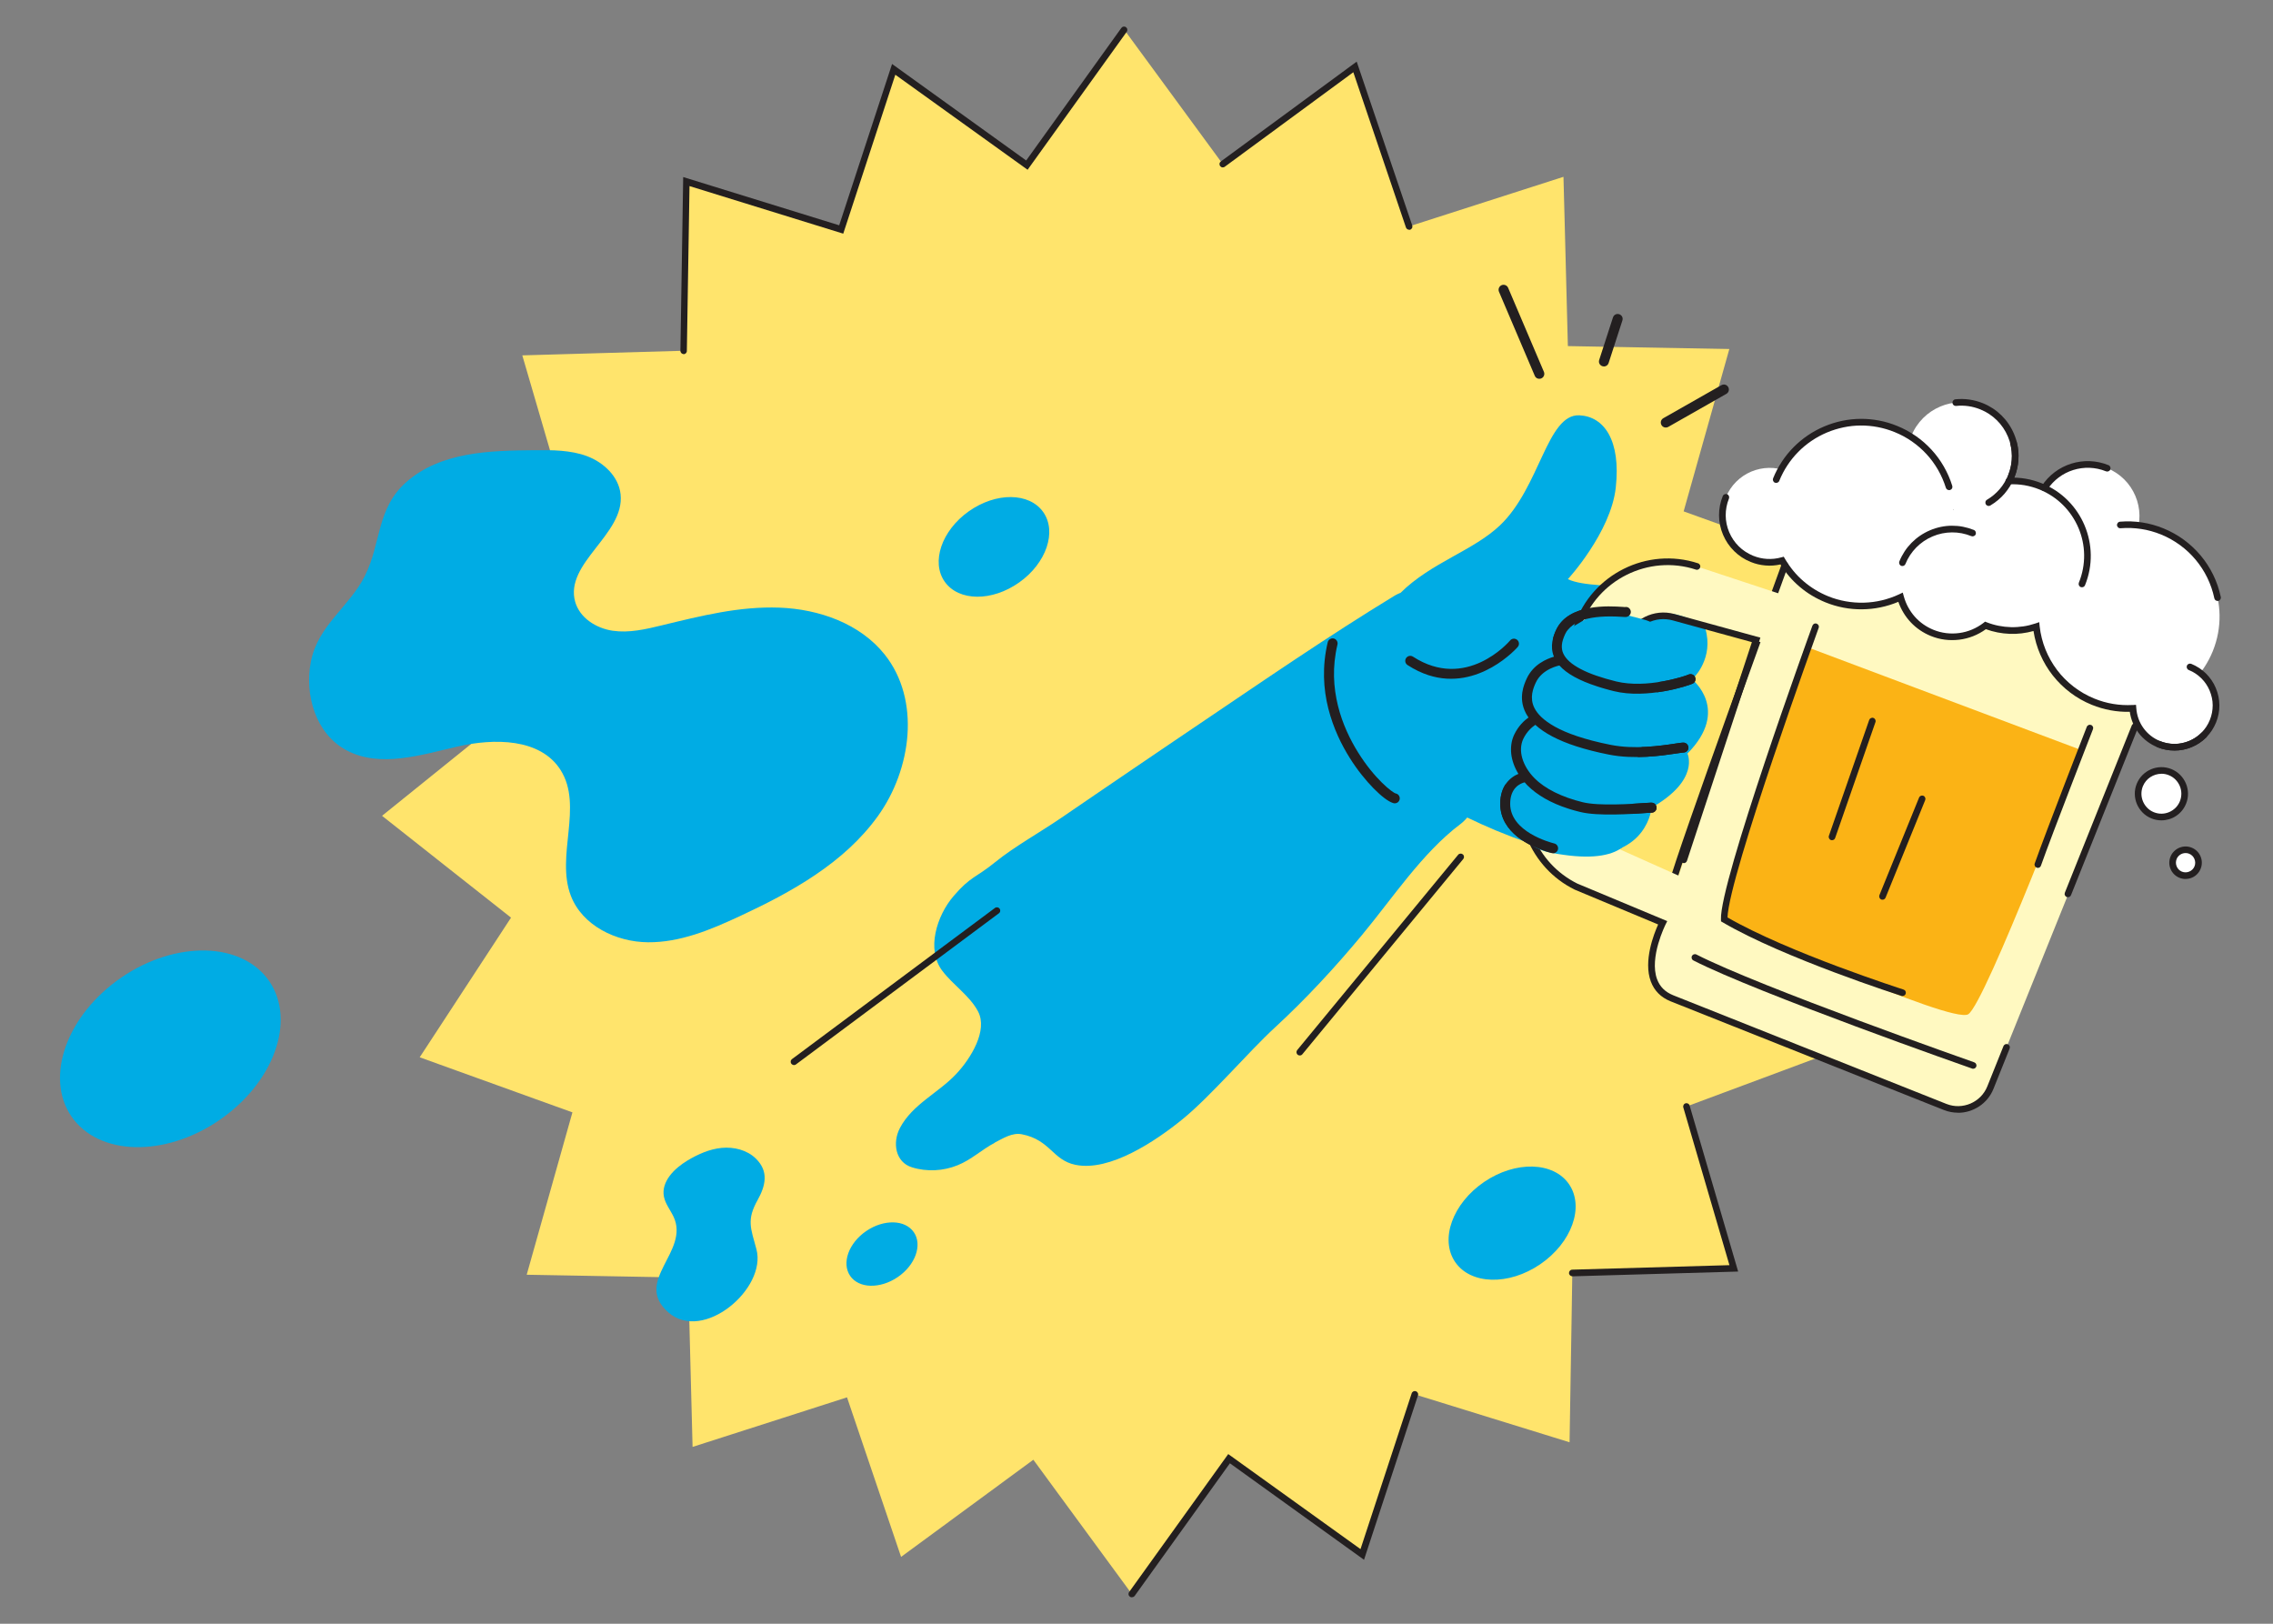 <?xml version="1.0" encoding="UTF-8"?>
<svg id="Layer_1" xmlns="http://www.w3.org/2000/svg" width="686" height="490" version="1.1" viewBox="0 0 686 490">
  <rect x="0" y="0" width="686" height="490" fill="#808080" stroke="none"/>
  <!-- Generator: Adobe Illustrator 29.8.1, SVG Export Plug-In . SVG Version: 2.1.1 Build 2)  -->
  <defs>
    <style>
      .st0 {
        fill: #fff;
      }

      .st1 {
        fill: #231f20;
      }

      .st2 {
        fill: #00ace4;
      }

      .st3 {
        fill: #fbb315;
      }

      .st4 {
        fill: #ffe46c;
      }

      .st5 {
        fill: #fff9c1;
      }
    </style>
  </defs>
  <g>
    <polygon class="st4" points="508.13 154.32 519.65 158.47 531.18 162.63 542.7 166.78 554.22 170.94 547.33 181.47 540.44 192.01 533.55 202.54 526.66 213.08 536.39 220.76 546.12 228.44 555.86 236.13 565.59 243.81 555.93 251.6 546.27 259.39 536.61 267.17 526.95 274.96 533.94 285.42 540.94 295.88 547.93 306.34 554.92 316.8 543.44 321.08 531.96 325.36 520.48 329.63 508.99 333.91 512.56 346.12 516.13 358.34 519.69 370.55 523.26 382.76 511.08 383.11 498.9 383.46 486.72 383.81 474.53 384.15 474.33 396.93 474.12 409.7 473.91 422.47 473.7 435.24 462.01 431.62 450.32 428.01 438.64 424.39 426.95 420.78 422.99 432.86 419.02 444.94 415.06 457.02 411.1 469.09 401.05 461.87 391 454.65 380.95 447.42 370.9 440.2 363.57 450.4 356.24 460.6 348.91 470.81 341.58 481.01 334.15 470.89 326.72 460.76 319.29 450.64 311.87 440.51 301.89 447.84 291.91 455.17 281.93 462.5 271.95 469.83 267.87 457.79 263.79 445.76 259.71 433.72 255.63 421.68 243.98 425.42 232.33 429.16 220.67 432.9 209.02 436.64 208.69 423.87 208.36 411.1 208.03 398.33 207.7 385.56 195.51 385.34 183.33 385.12 171.15 384.9 158.96 384.68 162.41 372.43 165.86 360.18 169.31 347.93 172.76 335.68 161.23 331.53 149.71 327.37 138.19 323.22 126.67 319.06 133.56 308.53 140.45 297.99 147.34 287.46 154.23 276.92 144.5 269.24 134.76 261.56 125.03 253.87 115.3 246.19 124.96 238.4 134.62 230.61 144.27 222.83 153.93 215.04 146.94 204.58 139.95 194.12 132.96 183.66 125.97 173.2 137.45 168.92 148.93 164.64 160.41 160.37 171.89 156.09 168.33 143.88 164.76 131.66 161.2 119.45 157.63 107.24 169.81 106.89 181.99 106.54 194.17 106.19 206.35 105.85 206.56 93.07 206.77 80.3 206.98 67.53 207.19 54.76 218.88 58.38 230.56 61.99 242.25 65.61 253.94 69.22 257.9 57.14 261.86 45.06 265.83 32.98 269.79 20.91 279.84 28.13 289.89 35.35 299.94 42.58 309.99 49.8 317.32 39.6 324.65 29.4 331.98 19.19 339.31 8.99 346.74 19.11 354.17 29.24 361.59 39.36 369.02 49.49 379 42.16 388.98 34.83 398.96 27.5 408.94 20.17 413.02 32.21 417.1 44.24 421.18 56.28 425.26 68.32 436.91 64.58 448.56 60.84 460.21 57.1 471.86 53.36 472.2 66.13 472.53 78.9 472.86 91.67 473.19 104.44 485.37 104.66 497.56 104.88 509.74 105.1 521.92 105.32 518.48 117.57 515.03 129.82 511.58 142.07 508.13 154.32"/>
    <path class="st1" d="M341.58,482.01c-.05,0-.1,0-.15-.01s-.1-.02-.15-.03-.1-.03-.14-.06-.09-.05-.14-.08c-.11-.08-.2-.18-.27-.29s-.11-.23-.13-.36-.02-.26.01-.38.08-.25.16-.36l7.48-10.41,7.48-10.41,7.48-10.41,7.48-10.41,9.98,7.17,9.98,7.17,9.98,7.17,9.98,7.17,3.86-11.75,3.86-11.75,3.86-11.75,3.86-11.75c.04-.13.11-.25.2-.35s.19-.18.3-.24.24-.09.37-.1.26,0,.39.05c.13.04.25.11.35.2s.18.19.24.3.09.24.1.37,0,.26-.05.39l-4.07,12.4-4.07,12.4-4.07,12.4-4.07,12.4-10.12-7.28-10.12-7.28-10.12-7.28-10.12-7.28-7.18,10-7.18,10-7.18,10-7.18,10c-.05.07-.1.13-.17.18s-.13.1-.2.13-.14.06-.22.08-.15.03-.23.03Z"/>
    <g>
      <path class="st1" d="M425.26,69.32c-.1,0-.21-.02-.3-.05s-.19-.08-.27-.14-.16-.13-.22-.21-.11-.18-.15-.28l-3.97-11.71-3.97-11.71-3.97-11.71-3.97-11.71-9.7,7.13-9.7,7.13-9.7,7.13-9.7,7.13c-.11.08-.23.14-.36.17s-.26.03-.38.02-.25-.06-.36-.13-.21-.16-.29-.27c-.08-.11-.14-.23-.17-.36s-.03-.26-.02-.38.06-.25.13-.36.16-.21.27-.29l10.25-7.53,10.25-7.53,10.25-7.53,10.25-7.53,4.19,12.36,4.19,12.36,4.19,12.36,4.19,12.36c.04.13.06.26.05.39s-.04.26-.1.37-.14.22-.23.31-.21.16-.34.2c-.03,0-.05.02-.08.02s-.05.01-.08.02-.05,0-.08,0-.05,0-.08,0Z"/>
      <path class="st1" d="M206.35,106.85h-.02c-.14,0-.27-.03-.39-.09s-.23-.13-.31-.22-.16-.2-.21-.32-.07-.25-.07-.39l.21-13.1.21-13.1.21-13.1.21-13.1,11.77,3.64,11.77,3.64,11.77,3.64,11.77,3.64,3.99-12.17,3.99-12.17,3.99-12.17,3.99-12.17,10.12,7.28,10.12,7.28,10.12,7.28,10.12,7.28,7.18-10,7.18-10,7.18-10,7.18-10c.08-.11.18-.2.29-.27s.23-.11.36-.13.26-.02.38.01.25.08.36.16c.11.08.2.18.27.29s.11.23.13.36.02.26-.01.38-.08.25-.16.36l-7.48,10.41-7.48,10.41-7.48,10.41-7.48,10.41-9.98-7.17-9.98-7.17-9.98-7.17-9.98-7.17-3.93,11.99-3.93,11.99-3.93,11.99-3.93,11.99-11.6-3.59-11.6-3.59-11.6-3.59-11.6-3.59-.2,12.44-.2,12.44-.2,12.44-.2,12.44c0,.14-.03.27-.08.38s-.13.22-.22.31-.2.16-.32.21-.25.08-.38.08Z"/>
      <path class="st1" d="M474.53,385.15c-.13,0-.26-.03-.38-.08s-.22-.12-.31-.21-.16-.19-.22-.31-.08-.25-.09-.38c0-.14.02-.27.07-.39s.12-.23.21-.32.19-.17.31-.22.25-.09.39-.09l11.86-.34,11.86-.34,11.86-.34,11.86-.34-3.48-11.9-3.48-11.9-3.48-11.9-3.48-11.9c-.04-.13-.05-.27-.03-.4s.06-.25.12-.37.14-.21.24-.29.22-.15.35-.18c.13-.04.27-.05.4-.03s.25.06.36.12.21.14.29.25.15.22.18.35l3.66,12.52,3.66,12.52,3.66,12.52,3.66,12.52-12.5.36-12.5.36-12.5.36-12.5.36h-.03Z"/>
    </g>
  </g>
  <g>
    <g>
      <g>
        <g>
          <path class="st2" d="M300.15,344.85c.65-.34,1.31-.71,1.98-1.05s1.35-.68,2.04-.95,1.38-.48,2.09-.59,1.41-.11,2.13.03c2.18.43,3.84,1.13,5.22,1.97s2.48,1.8,3.53,2.76,2.04,1.91,3.21,2.7,2.51,1.45,4.26,1.8c2.58.52,5.37.34,8.24-.33s5.81-1.83,8.69-3.27,5.68-3.14,8.28-4.9,4.99-3.58,7.03-5.24c2.16-1.75,4.47-3.89,6.86-6.24s4.85-4.89,7.3-7.45,4.87-5.13,7.19-7.52,4.53-4.61,6.54-6.46c2.31-2.12,4.6-4.33,6.88-6.59s4.52-4.59,6.74-6.95,4.39-4.76,6.51-7.17,4.19-4.84,6.2-7.25c2.27-2.73,4.54-5.65,6.85-8.62s4.66-6,7.08-8.96,4.92-5.84,7.53-8.53,5.33-5.17,8.2-7.33c.19-.14.38-.29.56-.45s.36-.32.53-.49.34-.34.51-.52.33-.36.49-.55c2.76,1.34,5.72,2.69,8.75,3.95s6.14,2.45,9.19,3.48,6.03,1.91,8.82,2.55,5.39,1.06,7.66,1.16c5.02.23,8.86-.54,11.79-1.82s4.96-3.07,6.35-4.89,2.17-3.67,2.59-5.07.49-2.33.49-2.33c3.68-2.1,6.19-4.17,7.9-6.09s2.59-3.71,3.03-5.22.4-2.77.27-3.65-.38-1.37-.38-1.37c3.27-3.3,4.99-6.35,5.74-9.07s.51-5.1-.13-7.07-1.69-3.53-2.58-4.6-1.62-1.64-1.62-1.64c0,0,.37-.33.9-.95s1.23-1.54,1.87-2.72,1.24-2.63,1.58-4.31.42-3.6.03-5.72c-.39-2.13-1.25-4-2.48-5.63s-2.81-3.01-4.66-4.16-3.94-2.06-6.19-2.75-4.64-1.15-7.07-1.39c-1.98-.2-4.03-.33-6.05-.44s-4.03-.21-5.93-.36-3.7-.33-5.31-.61-3.04-.66-4.19-1.2c0,0,.81-.88,2.05-2.41s2.91-3.72,4.62-6.33,3.48-5.64,4.9-8.86,2.52-6.64,2.89-10.03c.39-3.57.37-6.7,0-9.38s-1.1-4.94-2.1-6.75-2.29-3.19-3.79-4.14-3.21-1.46-5.08-1.55c-2.45-.12-4.41,1.19-6.18,3.38s-3.32,5.28-4.95,8.75-3.33,7.3-5.38,10.98-4.44,7.22-7.46,10.09c-2.01,1.91-4.31,3.56-6.78,5.12s-5.11,3.01-7.79,4.51-5.39,3.04-8,4.78-5.14,3.67-7.43,5.95c-.16.06-.33.13-.49.2s-.33.15-.5.23-.33.17-.5.26-.33.19-.5.29c-4.96,3.02-9.89,6.12-14.78,9.26s-9.76,6.34-14.61,9.56-9.68,6.47-14.5,9.73-9.64,6.52-14.45,9.77c-3.52,2.37-7.03,4.75-10.54,7.13s-7.02,4.76-10.53,7.15-7.02,4.77-10.52,7.16-7.01,4.78-10.51,7.18c-1.6,1.09-3.28,2.18-4.98,3.26s-3.45,2.18-5.18,3.28-3.44,2.22-5.1,3.36-3.25,2.31-4.73,3.51-2.67,2.05-3.71,2.76-1.93,1.26-2.8,1.86-1.71,1.23-2.66,2.09-2.01,1.95-3.3,3.45-2.46,3.27-3.4,5.17-1.66,3.93-2.07,5.97-.51,4.1-.2,6.03,1.01,3.77,2.2,5.35c.82,1.09,1.75,2.11,2.72,3.09s1.98,1.93,2.97,2.9,1.96,1.95,2.84,2.99,1.67,2.14,2.31,3.35c.75,1.43.99,3.03.86,4.7s-.64,3.4-1.37,5.1-1.7,3.37-2.76,4.92-2.21,2.95-3.32,4.13c-1.33,1.43-2.83,2.71-4.38,3.95s-3.15,2.42-4.71,3.66-3.06,2.51-4.41,3.93-2.55,2.98-3.49,4.77c-.58,1.1-.96,2.3-1.12,3.49s-.11,2.4.17,3.51.8,2.13,1.56,2.98,1.77,1.51,3.05,1.9c1.12.35,2.26.59,3.42.73s2.33.18,3.5.13,2.33-.21,3.47-.46,2.26-.59,3.34-1.03,2.01-.92,2.95-1.47,1.85-1.16,2.74-1.77,1.79-1.24,2.7-1.85,1.84-1.18,2.82-1.69Z"/>
          <path class="st1" d="M392.28,318.5c-.06,0-.11,0-.17-.01s-.11-.02-.16-.04-.11-.04-.16-.07-.1-.06-.15-.1c-.11-.09-.19-.19-.25-.31s-.1-.24-.11-.37,0-.26.04-.38.1-.24.19-.35l12.14-14.73,12.14-14.73,12.14-14.73,12.14-14.73c.09-.11.19-.19.31-.25s.24-.1.37-.11.26,0,.38.04.24.1.35.19c.11.09.19.19.25.31s.1.24.11.37,0,.26-.04.38-.1.24-.19.35l-12.14,14.73-12.14,14.73-12.14,14.73-12.14,14.73c-.05.06-.1.11-.16.16s-.12.08-.19.11-.14.05-.21.07-.14.02-.21.02Z"/>
          <path class="st1" d="M239.65,321.41c-.08,0-.15,0-.23-.03s-.15-.04-.22-.08-.13-.08-.2-.13-.12-.11-.17-.17c-.08-.11-.14-.23-.17-.36s-.04-.26-.02-.38.06-.25.13-.36.15-.21.27-.3l15.31-11.4,15.31-11.4,15.31-11.4,15.31-11.4c.11-.08.23-.14.36-.17s.26-.04.38-.02.25.06.36.13.21.15.3.27.14.23.17.36.04.26.02.38-.06.25-.13.36-.15.21-.27.3l-15.31,11.4-15.31,11.4-15.31,11.4-15.31,11.4s-.09.06-.14.09-.1.05-.15.06-.1.03-.15.04-.1.01-.16.01Z"/>
          <g>
            <path class="st1" d="M421.31,239.47c-.26-.05-.8-.36-1.53-.91s-1.67-1.35-2.73-2.4-2.24-2.33-3.47-3.86-2.5-3.3-3.75-5.31c-1.15-1.85-2.31-3.96-3.36-6.31s-1.98-4.91-2.66-7.67-1.13-5.7-1.2-8.8.24-6.34,1.04-9.7c.05-.2.05-.4.02-.6s-.1-.38-.2-.54-.23-.31-.39-.43-.34-.2-.54-.25c-.2-.05-.4-.05-.6-.02s-.38.1-.54.2-.31.23-.43.39-.2.34-.25.54c-.87,3.64-1.2,7.16-1.13,10.51s.55,6.53,1.3,9.5,1.76,5.74,2.89,8.25,2.4,4.79,3.65,6.77c1.12,1.79,2.32,3.47,3.53,4.99s2.42,2.91,3.59,4.09,2.27,2.17,3.26,2.92,1.86,1.25,2.55,1.48c.03,0,.05.02.08.02s.05.01.07.02.05.01.07.02.05.01.07.02c.2.04.4.04.59,0s.37-.11.53-.21.3-.24.41-.4.19-.34.24-.54c.04-.2.05-.4.01-.59s-.11-.37-.21-.54-.24-.3-.4-.42-.34-.2-.55-.25Z"/>
            <path class="st1" d="M509.56,225.56c0-.21-.06-.4-.14-.58s-.2-.34-.34-.47-.31-.24-.49-.31-.38-.11-.59-.1c-.14,0-.29.02-.47.03s-.37.04-.58.07-.45.06-.71.1-.55.08-.86.13c-1.05.16-2.32.35-3.76.52s-3.04.33-4.73.43-3.49.12-5.31.04-3.68-.29-5.51-.65c-3.98-.79-7.29-1.68-10.06-2.6s-4.98-1.9-6.74-2.88-3.09-1.96-4.08-2.9-1.63-1.84-2.06-2.66c-.42-.81-.65-1.6-.74-2.36s-.07-1.47.04-2.13.29-1.28.48-1.82.41-1.02.59-1.41c.48-1.05,1.16-1.9,1.92-2.59s1.58-1.19,2.35-1.58,1.48-.63,2-.79.85-.22.87-.22c.55.62,1.2,1.21,1.95,1.78s1.59,1.12,2.54,1.64,2,1.03,3.15,1.51,2.41.94,3.77,1.38c.38.12.77.25,1.17.37s.81.24,1.22.36.84.23,1.27.35.87.23,1.32.34c2.5.62,5.16.83,7.76.78s5.14-.35,7.41-.74,4.27-.89,5.78-1.33,2.54-.81,2.87-.97c.19-.09.35-.22.48-.36s.23-.32.29-.5.09-.38.08-.57-.06-.39-.15-.58c-.09-.19-.22-.35-.36-.48s-.32-.23-.5-.29-.38-.09-.57-.08-.39.06-.58.15c-.26.13-1.18.46-2.56.85s-3.22.84-5.31,1.21-4.43.65-6.82.69-4.83-.14-7.1-.7c-2.24-.55-4.26-1.15-6.05-1.77s-3.35-1.29-4.68-1.99-2.43-1.43-3.29-2.19-1.49-1.56-1.89-2.39c-.2-.42-.34-.85-.41-1.3s-.09-.91-.05-1.4.15-1.01.32-1.55.4-1.13.69-1.75c.48-1.01,1.19-1.87,2.15-2.59s2.14-1.3,3.57-1.73,3.08-.72,4.98-.86,4.02-.13,6.37.02c.2.01.37.02.51.03s.27.01.38.02.2,0,.28,0,.16-.01.23-.02c.21-.03.4-.1.57-.21s.32-.24.44-.39.21-.33.26-.52.07-.39.04-.6c-.03-.21-.1-.39-.2-.56s-.22-.31-.37-.43-.32-.2-.5-.25-.38-.06-.59-.03c-.04,0-.08,0-.14,0s-.12,0-.19,0-.15,0-.24-.02-.18-.01-.28-.02c-1-.06-2.52-.16-4.29-.15s-3.79.14-5.8.52-4.02,1.02-5.75,2.05-3.2,2.47-4.14,4.45c-.24.5-.48,1.06-.69,1.67s-.39,1.27-.5,1.97-.15,1.43-.08,2.19.24,1.54.57,2.33c-.52.15-1.16.37-1.88.68s-1.49.72-2.27,1.23-1.55,1.15-2.25,1.93-1.33,1.69-1.82,2.76c-.2.43-.46,1.01-.71,1.71s-.48,1.51-.61,2.41-.17,1.89-.03,2.93.46,2.15,1.04,3.29c.06.12.12.24.19.35s.14.23.21.35.15.23.22.35.16.23.24.34c-.32.23-.67.51-1.04.83s-.76.7-1.14,1.13-.77.91-1.13,1.45-.71,1.14-1.02,1.79c-.42.89-.7,1.83-.84,2.8s-.16,1.97-.05,2.98.36,2.03.72,3.05.85,2.02,1.45,3c-.64.26-1.31.62-1.94,1.1s-1.24,1.07-1.77,1.8-.97,1.59-1.28,2.6-.5,2.18-.5,3.52c0,2.21.57,4.12,1.51,5.77s2.23,3.03,3.66,4.18,3,2.07,4.5,2.79,2.91,1.24,4.02,1.61c.21.07.41.13.59.19s.36.11.52.15.31.09.44.12.25.07.35.09c.2.05.4.06.6.03s.38-.1.54-.2.31-.23.43-.39.21-.34.26-.54c.05-.2.06-.4.02-.6s-.1-.38-.2-.54-.23-.31-.39-.43-.34-.21-.54-.25c-.34-.08-1.34-.35-2.65-.83s-2.93-1.17-4.51-2.12-3.12-2.15-4.26-3.64-1.89-3.27-1.89-5.38c0-1.22.19-2.21.5-3.02s.73-1.44,1.19-1.92.97-.83,1.44-1.07.92-.39,1.25-.47c.07.08.13.15.2.23s.13.15.2.23.13.15.2.23.14.15.21.22c.74.74,1.55,1.45,2.44,2.11s1.84,1.29,2.87,1.88,2.13,1.13,3.3,1.64,2.41.97,3.72,1.39c.29.09.59.19.89.28s.6.18.91.26.61.17.93.25.63.16.95.24c1.34.33,2.98.53,4.75.64s3.68.14,5.56.11,3.72-.1,5.37-.19,3.1-.19,4.18-.27c.21-.01.4-.03.57-.04s.33-.02.47-.03.25-.02.35-.02.17,0,.22,0c.21,0,.41-.04.59-.12s.34-.19.48-.32.25-.3.32-.48.12-.38.12-.59c0-.21-.04-.41-.12-.59s-.19-.34-.32-.48-.3-.25-.48-.32-.38-.12-.58-.12c-.06,0-.14,0-.25,0s-.24.01-.4.02-.33.02-.53.03-.41.03-.65.04c-.96.07-2.32.16-3.89.25s-3.36.16-5.18.19-3.68.02-5.38-.08-3.26-.28-4.49-.58c-1.59-.39-3.09-.83-4.51-1.34s-2.74-1.06-3.96-1.67-2.35-1.27-3.37-1.98-1.93-1.46-2.72-2.26c-.93-.93-1.7-1.92-2.32-2.94s-1.08-2.06-1.38-3.09-.43-2.06-.38-3.04.27-1.93.68-2.8c.27-.57.57-1.07.89-1.53s.65-.85.98-1.2.66-.65.96-.9.58-.45.81-.61c.69.63,1.46,1.24,2.32,1.83s1.8,1.15,2.83,1.69,2.15,1.06,3.36,1.56,2.5.97,3.88,1.41c.72.23,1.46.46,2.23.68s1.55.43,2.37.64,1.65.41,2.5.6,1.74.38,2.64.56c1.96.39,3.93.61,5.86.7s3.82.07,5.6-.03,3.46-.26,4.96-.44,2.83-.38,3.93-.54c.25-.04.5-.07.73-.11s.45-.07.65-.09.37-.05.53-.07.28-.03.37-.03c.21,0,.4-.06.58-.14s.34-.2.47-.34.24-.31.31-.49.11-.38.1-.59Z"/>
            <path class="st1" d="M457.89,193.1c-.16-.14-.33-.23-.52-.29s-.38-.08-.57-.07-.38.07-.56.15-.34.21-.47.37c-.13.16-1.04,1.19-2.56,2.49s-3.68,2.86-6.31,4.08-5.75,2.1-9.21,2.02-7.25-1.1-11.25-3.69c-.17-.11-.36-.18-.56-.22s-.39-.03-.58.01-.37.12-.53.23-.3.25-.42.43c-.11.17-.19.36-.22.56s-.03.39.01.58.12.37.23.53.25.3.43.42c.54.35,1.07.67,1.61.97s1.06.57,1.59.83,1.05.48,1.57.69,1.03.39,1.54.56c3.8,1.23,7.37,1.32,10.6.76s6.11-1.76,8.52-3.12,4.35-2.88,5.7-4.07,2.1-2.05,2.13-2.09c.14-.16.23-.34.29-.52s.08-.38.07-.57-.07-.38-.15-.56-.21-.34-.37-.47Z"/>
          </g>
        </g>
        <path class="st1" d="M464.12,114.25c-.1-.03-.2-.08-.29-.13s-.18-.11-.26-.19-.15-.15-.21-.24-.12-.19-.16-.29l-2.7-6.34-2.7-6.34-2.7-6.34-2.7-6.34c-.08-.19-.12-.39-.12-.59s.04-.39.11-.57.18-.34.31-.48.3-.26.49-.34c.19-.08.39-.12.58-.12s.39.04.57.11.34.18.48.31.26.3.34.49l2.7,6.34,2.7,6.34,2.7,6.34,2.7,6.34c.08.19.12.39.12.59s-.04.39-.11.57-.18.34-.31.48-.3.26-.49.34c-.09.04-.18.07-.26.08s-.18.03-.27.03-.18,0-.26-.01-.17-.03-.26-.06ZM485.49,109.54l1.04-3.21,1.04-3.21,1.04-3.21,1.04-3.21c.06-.2.08-.4.07-.59s-.07-.38-.16-.55-.21-.33-.36-.45-.32-.23-.52-.29-.4-.08-.59-.07-.38.07-.55.16-.33.21-.45.36-.23.32-.29.52l-1.04,3.21-1.04,3.21-1.04,3.21-1.04,3.21c-.06.2-.08.4-.07.59s.07.38.16.55.21.33.36.45.32.23.52.29.4.08.59.07.38-.07.55-.16.33-.21.45-.36.23-.32.29-.52ZM503.5,128.82l4.38-2.49,4.38-2.49,4.38-2.49,4.38-2.49c.18-.1.33-.24.45-.39s.21-.33.26-.52.07-.38.04-.58-.08-.39-.19-.57c-.1-.18-.24-.33-.39-.45s-.33-.21-.52-.26-.38-.07-.58-.04-.39.08-.57.19l-4.38,2.49-4.38,2.49-4.38,2.49-4.38,2.49c-.18.1-.33.24-.45.39s-.21.33-.26.52-.07.38-.04.58.08.39.19.57c.05.09.1.16.16.24s.13.14.2.19.15.11.23.15.16.08.25.11c.1.03.2.05.3.06s.2.01.31,0,.21-.03.31-.06.2-.07.3-.13Z"/>
      </g>
      <g>
        <g>
          <path class="st5" d="M542.09,160.07l-10.9,32-10.9,32-10.9,32-10.9,32c-.45,1.33-.62,2.68-.55,4.01s.4,2.61.95,3.79,1.31,2.27,2.27,3.19,2.1,1.67,3.4,2.19l20.62,8.2,20.62,8.2,20.62,8.2,20.62,8.2c1.35.54,2.74.77,4.1.75s2.7-.32,3.93-.85,2.37-1.29,3.33-2.26,1.75-2.14,2.29-3.48l12.83-31.84,12.83-31.84,12.83-31.84,12.83-31.84-27.48-10.2-27.48-10.2-27.48-10.2-27.48-10.2Z"/>
          <path class="st0" d="M547.28,160.81c-.74,1.82-1.82,3.41-3.13,4.72s-2.85,2.34-4.53,3.05-3.5,1.1-5.35,1.13-3.74-.31-5.56-1.05-3.41-1.82-4.72-3.13-2.34-2.85-3.05-4.53-1.1-3.5-1.13-5.35.31-3.74,1.05-5.56,1.82-3.41,3.13-4.72,2.85-2.34,4.53-3.05,3.5-1.1,5.35-1.13,3.74.31,5.56,1.05,3.41,1.82,4.72,3.13,2.34,2.85,3.05,4.53,1.1,3.5,1.13,5.35-.31,3.74-1.05,5.56Z"/>
          <path class="st0" d="M604.28,182.04c-.85,2.08-2.07,3.89-3.57,5.39s-3.26,2.67-5.18,3.48-3.99,1.25-6.1,1.28-4.27-.35-6.35-1.2-3.89-2.07-5.39-3.57-2.67-3.26-3.48-5.18-1.25-3.99-1.28-6.1.35-4.27,1.2-6.35,2.07-3.89,3.57-5.39,3.26-2.67,5.18-3.48,3.99-1.25,6.1-1.28,4.27.35,6.35,1.2,3.89,2.07,5.39,3.57,2.67,3.26,3.48,5.18,1.25,3.99,1.28,6.1-.35,4.27-1.2,6.35Z"/>
          <path class="st0" d="M644.55,161.61c-.81,2-1.99,3.73-3.42,5.17s-3.13,2.56-4.97,3.34-3.83,1.2-5.85,1.23-4.09-.34-6.09-1.15-3.73-1.99-5.17-3.42-2.56-3.13-3.34-4.97-1.2-3.83-1.23-5.85.34-4.09,1.15-6.09,1.99-3.73,3.42-5.17,3.13-2.56,4.97-3.34,3.83-1.2,5.85-1.23,4.09.34,6.09,1.15,3.73,1.99,5.17,3.42,2.56,3.13,3.34,4.97,1.2,3.83,1.23,5.85-.34,4.09-1.15,6.09Z"/>
          <g>
            <path class="st0" d="M658.83,242.18c-.37.9-.9,1.68-1.54,2.33s-1.41,1.15-2.24,1.5-1.72.54-2.64.55-1.84-.15-2.74-.52-1.68-.9-2.33-1.54-1.15-1.41-1.5-2.24-.54-1.72-.55-2.64.15-1.84.52-2.74.9-1.68,1.54-2.33,1.41-1.15,2.24-1.5,1.72-.54,2.64-.55,1.84.15,2.74.52,1.68.9,2.33,1.54,1.15,1.41,1.5,2.24.54,1.72.55,2.64-.15,1.84-.52,2.74Z"/>
            <path class="st1" d="M652.31,247.56c-.25,0-.5-.01-.76-.04s-.5-.06-.76-.11-.5-.11-.75-.18-.5-.16-.74-.26c-1.03-.42-1.92-1.02-2.65-1.76s-1.32-1.61-1.72-2.56-.62-1.97-.64-3.01.17-2.1.59-3.13c.42-1.03,1.02-1.92,1.76-2.65s1.61-1.32,2.56-1.72,1.97-.62,3.01-.64,2.1.17,3.13.59c1.03.42,1.92,1.02,2.65,1.76s1.32,1.61,1.72,2.56.62,1.97.64,3.01-.17,2.1-.59,3.13h0c-.32.78-.74,1.48-1.25,2.1s-1.1,1.14-1.76,1.58-1.37.77-2.12.99-1.53.34-2.32.34ZM652.32,233.51c-.6,0-1.18.09-1.74.26s-1.1.42-1.59.74-.94.72-1.32,1.18-.7.99-.94,1.57c-.31.77-.45,1.57-.44,2.35s.18,1.55.48,2.26.74,1.36,1.29,1.92,1.22,1.01,1.99,1.32c.77.31,1.57.45,2.35.44s1.55-.18,2.26-.48,1.36-.74,1.92-1.29,1.01-1.22,1.32-1.99h0c.31-.77.45-1.57.44-2.35s-.18-1.55-.48-2.26-.74-1.36-1.29-1.92-1.22-1.01-1.99-1.32c-.19-.08-.37-.14-.56-.2s-.38-.1-.57-.14-.38-.06-.57-.08-.38-.03-.57-.03ZM658.83,242.18h0,0Z"/>
          </g>
          <g>
            <path class="st0" d="M663.23,261.81c-.2.5-.5.94-.86,1.29s-.78.64-1.24.84-.96.3-1.47.31-1.03-.08-1.53-.29-.94-.5-1.29-.86-.64-.78-.84-1.24-.3-.96-.31-1.47.08-1.03.29-1.53.5-.94.86-1.29.78-.64,1.24-.84.96-.3,1.47-.31,1.03.08,1.53.29.94.5,1.29.86.64.78.84,1.24.3.96.31,1.47-.08,1.03-.29,1.53Z"/>
            <path class="st1" d="M659.61,265.25c-.16,0-.31,0-.47-.02s-.31-.04-.47-.07-.31-.07-.46-.11-.3-.1-.45-.16c-.3-.12-.59-.27-.86-.45s-.52-.38-.74-.6-.43-.47-.61-.73-.33-.55-.46-.85c-.13-.3-.22-.61-.29-.93s-.1-.63-.1-.95.03-.64.09-.95.15-.63.28-.93c.25-.63.62-1.17,1.08-1.62s.98-.81,1.56-1.05,1.21-.38,1.84-.39,1.29.11,1.91.36c.3.12.59.27.86.45s.52.38.74.6.43.47.61.73.33.55.46.85c.13.3.22.61.29.93s.1.63.1.95-.03.64-.09.95-.15.63-.28.93c-.12.3-.27.59-.45.86s-.38.52-.6.74-.47.43-.73.61-.55.33-.85.46c-.15.06-.31.12-.47.17s-.32.09-.48.12-.32.06-.48.07-.32.02-.49.02ZM659.61,257.43c-.29,0-.57.04-.84.12s-.53.2-.77.36-.45.35-.64.57-.34.48-.45.76c-.07.18-.13.36-.16.55s-.05.38-.05.56.02.38.06.56.1.37.17.55c.08.18.17.35.27.51s.23.3.36.44.28.25.44.36.33.19.51.27c.18.07.36.13.55.16s.38.05.56.05.38-.02.56-.06.37-.1.55-.17c.18-.08.35-.17.51-.27s.3-.23.44-.36.25-.28.36-.44.19-.33.27-.51h0c.07-.18.13-.36.16-.55s.05-.38.05-.56-.02-.38-.06-.56-.1-.37-.17-.55c-.08-.18-.17-.35-.27-.51s-.23-.3-.36-.44-.28-.25-.44-.36-.33-.19-.51-.27c-.09-.04-.18-.07-.27-.09s-.18-.05-.27-.07-.18-.03-.27-.04-.18-.01-.27-.01Z"/>
          </g>
          <path class="st0" d="M667.88,217.64c-.65,1.61-1.6,3.01-2.76,4.17s-2.52,2.06-4,2.69-3.09.97-4.72.99-3.3-.27-4.91-.93-3.01-1.6-4.17-2.76-2.06-2.52-2.69-4-.97-3.09-.99-4.72.27-3.3.93-4.91,1.6-3.01,2.76-4.17,2.52-2.06,4-2.69,3.09-.97,4.72-.99,3.3.27,4.91.93,3.01,1.6,4.17,2.76,2.06,2.52,2.69,4,.97,3.09.99,4.72-.27,3.3-.93,4.91Z"/>
          <path class="st0" d="M606.99,143.8c-.85,2.08-2.07,3.89-3.57,5.39s-3.26,2.67-5.18,3.48-3.99,1.25-6.1,1.28-4.27-.35-6.35-1.2-3.89-2.07-5.39-3.57-2.67-3.26-3.48-5.18-1.25-3.99-1.28-6.1.35-4.27,1.2-6.35,2.07-3.89,3.57-5.39,3.26-2.67,5.18-3.48,3.99-1.25,6.1-1.28,4.27.35,6.35,1.2,3.89,2.07,5.39,3.57,2.67,3.26,3.48,5.18,1.25,3.99,1.28,6.1-.35,4.27-1.2,6.35Z"/>
          <path class="st0" d="M628.32,176.21c-1.17,2.89-2.88,5.41-4.95,7.48s-4.53,3.71-7.19,4.83-5.54,1.74-8.48,1.78-5.93-.49-8.82-1.66-5.41-2.88-7.48-4.95-3.71-4.53-4.83-7.19-1.74-5.54-1.78-8.48.49-5.93,1.66-8.82,2.88-5.41,4.95-7.48,4.53-3.71,7.19-4.83,5.54-1.74,8.48-1.78,5.93.49,8.82,1.66,5.41,2.88,7.48,4.95,3.71,4.53,4.83,7.19,1.74,5.54,1.78,8.48-.49,5.93-1.66,8.82Z"/>
          <path class="st0" d="M587.45,165.59c-1.44,3.55-3.53,6.64-6.08,9.18s-5.56,4.55-8.82,5.93-6.8,2.14-10.4,2.19-7.27-.6-10.82-2.04-6.64-3.53-9.18-6.08-4.55-5.56-5.93-8.82-2.14-6.8-2.19-10.4.6-7.27,2.04-10.82,3.53-6.64,6.08-9.18,5.56-4.55,8.82-5.93,6.8-2.14,10.4-2.19,7.27.6,10.82,2.04,6.64,3.53,9.18,6.08,4.55,5.56,5.93,8.82,2.14,6.8,2.19,10.4-.6,7.27-2.04,10.82Z"/>
          <path class="st0" d="M667.83,196.5c-1.44,3.55-3.53,6.64-6.08,9.18s-5.56,4.55-8.82,5.93-6.8,2.14-10.4,2.19-7.27-.6-10.82-2.04-6.64-3.53-9.18-6.08-4.55-5.56-5.93-8.82-2.14-6.8-2.19-10.4.6-7.27,2.04-10.82,3.53-6.64,6.08-9.18,5.56-4.55,8.82-5.93,6.8-2.14,10.4-2.19,7.27.6,10.82,2.04c3.55,1.44,6.64,3.53,9.18,6.08s4.55,5.56,5.93,8.82,2.14,6.8,2.19,10.4-.6,7.27-2.04,10.82Z"/>
          <path class="st0" d="M651.49,224.56c-1.61-.65-3.01-1.6-4.17-2.76s-2.06-2.52-2.69-4-.97-3.09-.99-4.72.27-3.3.93-4.91c.21-.52.46-1.02.73-1.5s.57-.93.89-1.36.67-.83,1.04-1.21.76-.73,1.18-1.06"/>
          <path class="st3" d="M544.89,195.09l20.85,7.83,20.85,7.83,20.85,7.83,20.85,7.83s-1.82,4.79-4.64,12.02c-2.82,7.23-6.62,16.9-10.59,26.66s-8.09,19.63-11.54,27.24c-3.45,7.61-6.23,12.97-7.5,13.74s-6.28-.51-13.14-2.88-15.56-5.85-24.22-9.49-17.27-7.43-23.94-10.46-11.41-5.27-12.32-5.79.17-5.94,2.29-13.76,5.3-18.05,8.58-28.21,6.69-20.26,9.26-27.81c2.58-7.56,4.33-12.57,4.33-12.57Z"/>
          <path class="st1" d="M574.23,300.58s-.05,0-.08,0-.05,0-.08,0-.05,0-.08-.01-.05-.01-.08-.02c-.09-.03-2.36-.76-6.01-2s-8.66-3.01-14.25-5.11-11.73-4.53-17.62-7.11-11.55-5.31-16.14-8.01l-.12-.07-.12-.07-.12-.07-.12-.07v-.14s-.01-.14-.01-.14v-.14s-.01-.14-.01-.14c-.11-2.82,1.49-9.57,3.97-18.17s5.84-19.03,9.24-29.22,6.87-20.11,9.54-27.69,4.57-12.81,4.86-13.6c.05-.13.12-.24.21-.34s.19-.17.31-.23.24-.09.37-.09.26.01.39.06c.13.05.24.12.34.21s.17.19.23.31.09.24.09.37-.01.26-.06.39c-.07.19-1.8,4.96-4.36,12.2s-5.95,16.96-9.35,27.04-6.79,20.54-9.37,29.27-4.33,15.72-4.43,18.87c4.58,2.65,10.17,5.32,15.98,7.85s11.85,4.91,17.32,6.96,10.39,3.77,13.95,4.99,5.78,1.93,5.87,1.96c.13.04.25.11.35.19s.18.19.24.3.1.24.11.37,0,.26-.04.39c-.03.11-.08.2-.15.29s-.14.16-.22.22-.18.11-.28.14-.2.05-.31.05Z"/>
          <path class="st1" d="M595.5,322.52s-.05,0-.08,0-.06,0-.08-.01-.06-.01-.08-.02-.06-.02-.08-.03c-.16-.06-4.29-1.51-10.7-3.8s-15.09-5.44-24.35-8.89-19.11-7.2-27.85-10.7-16.37-6.76-21.2-9.23c-.12-.06-.23-.15-.31-.25s-.15-.21-.19-.34-.06-.25-.05-.38.04-.26.11-.38c.06-.12.15-.23.25-.31s.21-.15.34-.19.25-.06.38-.05.26.04.38.11c4.8,2.45,12.4,5.7,21.11,9.19s18.53,7.23,27.77,10.67,17.9,6.58,24.29,8.87,10.51,3.74,10.67,3.8c.13.05.25.12.34.2s.17.19.23.31.09.24.1.37,0,.26-.05.39c-.04.1-.09.2-.15.28s-.14.15-.22.21-.17.1-.27.13-.2.05-.3.05Z"/>
          <path class="st1" d="M504.69,267.73s-.04,0-.06,0-.04,0-.06,0-.04,0-.06-.01-.04,0-.06-.01c-.13-.04-.25-.1-.36-.17s-.19-.18-.25-.29-.11-.23-.13-.36-.01-.26.02-.4c.69-2.64,3.08-9.76,6.3-19.01s7.26-20.63,11.26-31.79,7.95-22.1,10.98-30.46,5.14-14.16,5.46-15.04c.05-.13.12-.24.21-.34s.19-.17.31-.23.24-.09.37-.09.26.01.39.06c.13.05.24.12.34.21s.17.19.23.31.09.24.09.37-.01.26-.06.39c-.08.21-2.07,5.67-5.05,13.91s-6.96,19.24-11.01,30.55-8.18,22.91-11.46,32.35-5.73,16.7-6.41,19.31c-.03.11-.08.22-.14.31s-.14.17-.22.24-.18.12-.28.15-.21.05-.32.05Z"/>
          <path class="st1" d="M615.02,261.89s-.06,0-.08,0-.06,0-.08-.01-.06-.01-.08-.02-.06-.02-.08-.03c-.13-.05-.24-.12-.34-.2s-.17-.19-.23-.31-.09-.24-.1-.37,0-.26.06-.39c.86-2.44,2.27-6.21,3.89-10.51s3.47-9.12,5.21-13.64,3.38-8.76,4.59-11.87,1.99-5.13,2.02-5.2c.05-.13.12-.24.22-.33s.2-.17.32-.22.24-.08.37-.08.26.02.39.07c.13.05.24.12.33.21s.17.2.22.32.08.24.08.37-.02.26-.07.39c-.03.08-.81,2.08-2.02,5.2s-2.85,7.34-4.58,11.86-3.58,9.33-5.21,13.62-3.03,8.06-3.89,10.49c-.04.1-.09.2-.15.28s-.14.15-.22.21-.17.1-.27.13-.2.05-.3.05Z"/>
          <path class="st1" d="M552.91,253.55s-.05,0-.08,0-.05,0-.08-.01-.05-.01-.08-.02-.05-.02-.08-.02c-.13-.05-.25-.11-.34-.2s-.17-.19-.23-.31-.09-.24-.1-.37,0-.26.05-.39l3.04-8.74,3.04-8.74,3.04-8.74,3.04-8.74c.05-.13.12-.25.2-.34s.19-.17.31-.23.24-.09.37-.1.26,0,.39.05c.13.05.25.11.34.2s.17.19.23.31.09.24.1.37,0,.26-.05.39l-3.04,8.74-3.04,8.74-3.04,8.74-3.04,8.74c-.04.1-.09.2-.15.28s-.14.15-.22.21-.17.1-.27.13-.2.05-.3.05Z"/>
          <path class="st1" d="M568.13,271.5s-.06,0-.09,0-.06,0-.09-.01-.06-.01-.09-.02-.06-.02-.09-.03c-.13-.05-.24-.13-.33-.22s-.16-.2-.21-.32-.08-.25-.08-.38.02-.26.07-.39l2.99-7.36,2.99-7.36,2.99-7.36,2.99-7.36c.05-.13.13-.24.22-.33s.2-.16.32-.21.25-.08.37-.08.26.02.39.07c.13.05.24.13.33.22s.16.2.21.32.08.25.08.38-.02.26-.07.39l-2.99,7.36-2.99,7.36-2.99,7.36-2.99,7.36c-.04.1-.09.18-.16.26s-.14.14-.22.2-.17.1-.26.12-.19.04-.29.04Z"/>
          <path class="st5" d="M502.7,279.67l-6.77-3.03-6.77-3.03-6.77-3.03-6.77-3.03c-3.21-1.59-6.01-3.72-8.33-6.23s-4.15-5.41-5.44-8.53-2.03-6.47-2.16-9.89.36-6.9,1.52-10.29l3.74-10.93,3.74-10.93,3.74-10.93,3.74-10.93c1.26-3.68,3.22-6.95,5.67-9.7s5.41-4.99,8.67-6.61,6.82-2.64,10.49-2.94,7.46.1,11.16,1.31l6.75,2.23,6.75,2.23,6.75,2.23,6.75,2.23-1.22,3.72-1.22,3.72-1.22,3.72-1.22,3.72-6.75-2.23-6.75-2.23-6.75-2.23-6.75-2.23c-1.67-.55-3.39-.73-5.05-.59s-3.27.6-4.75,1.33-2.81,1.75-3.92,2.99-2,2.72-2.57,4.39l-3.74,10.93-3.74,10.93-3.74,10.93-3.74,10.93c-.53,1.53-.74,3.11-.69,4.66s.39,3.06.98,4.47,1.41,2.72,2.46,3.86,2.31,2.1,3.77,2.82l6.77,3.03,6.77,3.03,6.77,3.03,6.77,3.03-1.74,3.51-1.74,3.51-1.74,3.51-1.74,3.51Z"/>
          <path class="st1" d="M624.1,270.75s-.06,0-.09,0-.06,0-.09-.01-.06-.01-.09-.02-.06-.02-.09-.03c-.13-.05-.24-.13-.33-.22s-.17-.2-.22-.32-.08-.24-.08-.37.02-.26.07-.39l5.05-12.62,5.05-12.62,5.05-12.62,5.05-12.62c.05-.13.13-.24.22-.33s.2-.16.32-.22.24-.08.37-.08.26.02.39.07c.13.05.24.13.33.22s.17.2.22.32.08.24.08.37-.02.26-.07.39l-5.05,12.62-5.05,12.62-5.05,12.62-5.05,12.62c-.04.1-.09.19-.16.26s-.14.14-.22.2-.17.1-.26.12-.19.04-.29.04Z"/>
          <path class="st1" d="M590.9,335.78c-.35,0-.71-.02-1.06-.05s-.71-.08-1.06-.15-.71-.15-1.06-.25-.7-.22-1.05-.36l-20.62-8.2-20.62-8.2-20.62-8.2-20.62-8.2c-.73-.3-1.4-.64-2.02-1.04s-1.17-.85-1.67-1.35-.94-1.05-1.31-1.64-.7-1.24-.96-1.94c-.58-1.55-.81-3.22-.81-4.91s.23-3.38.57-4.97.79-3.07,1.24-4.34.89-2.3,1.2-3l-6.3-2.63-6.3-2.63-6.3-2.63-6.3-2.63c-3.34-1.65-6.25-3.86-8.65-6.47s-4.31-5.61-5.65-8.84-2.1-6.7-2.24-10.24.37-7.14,1.57-10.65l3.74-10.93,3.74-10.93,3.74-10.93,3.74-10.93c1.31-3.81,3.33-7.19,5.87-10.04s5.6-5.16,8.97-6.84,7.06-2.73,10.86-3.04,7.72.11,11.54,1.36c.13.04.25.11.35.2s.18.19.24.3.09.24.1.37,0,.26-.05.39c-.04.13-.11.25-.2.35s-.19.18-.3.24-.24.09-.37.11-.26,0-.39-.05c-3.57-1.17-7.22-1.56-10.77-1.27s-6.98,1.27-10.13,2.84-5.99,3.72-8.36,6.38-4.26,5.8-5.47,9.36l-3.74,10.93-3.74,10.93-3.74,10.93-3.74,10.93c-1.12,3.27-1.59,6.63-1.46,9.93s.84,6.53,2.08,9.54,3.01,5.81,5.25,8.24,4.94,4.48,8.04,6.02l6.78,2.83,6.78,2.83,6.78,2.83,6.78,2.83-.12.24-.12.24-.12.24-.12.24s-.33.66-.77,1.71-.98,2.5-1.46,4.15-.86,3.51-.99,5.37.03,3.71.64,5.36c.21.56.47,1.08.77,1.56s.66.92,1.06,1.32.85.76,1.35,1.08,1.05.6,1.65.85l20.62,8.2,20.62,8.2,20.62,8.2,20.62,8.2c1.21.48,2.47.7,3.7.67s2.44-.29,3.56-.77,2.15-1.17,3.02-2.04,1.58-1.93,2.07-3.14l1.22-3.04,1.22-3.04,1.22-3.04,1.22-3.04c.05-.13.13-.24.22-.33s.2-.17.32-.22.24-.08.37-.08.26.02.39.07c.13.05.24.13.33.22s.17.2.22.32.08.24.08.37-.02.26-.07.39l-1.22,3.04-1.22,3.04-1.22,3.04-1.22,3.04c-.45,1.12-1.06,2.13-1.79,3.02s-1.59,1.65-2.53,2.27-1.97,1.1-3.04,1.43-2.2.5-3.35.5Z"/>
          <path class="st1" d="M508.16,260.44s-.05,0-.08,0-.05,0-.08,0-.05,0-.08-.02-.05-.01-.08-.02c-.13-.04-.25-.11-.35-.2s-.18-.19-.23-.3-.09-.24-.1-.37,0-.26.05-.39l5.38-16.34,5.38-16.34,5.38-16.34,5.38-16.34-5.97-1.64-5.97-1.64-5.97-1.64-5.97-1.64c-1.31-.36-2.63-.46-3.91-.33s-2.51.5-3.64,1.07-2.15,1.34-3.02,2.29-1.57,2.07-2.06,3.34c-.39,1.02-.81,2.11-1.26,3.26s-.91,2.36-1.4,3.62-1,2.58-1.52,3.94-1.07,2.77-1.64,4.21c-.05.13-.12.24-.21.33s-.2.17-.32.22-.24.08-.37.08-.26-.02-.39-.07c-.13-.05-.24-.12-.33-.21s-.17-.2-.22-.31-.08-.24-.08-.37.02-.26.07-.39c.56-1.44,1.11-2.85,1.63-4.21s1.04-2.67,1.52-3.94.95-2.47,1.4-3.62.86-2.24,1.26-3.26c.58-1.51,1.42-2.84,2.45-3.97s2.25-2.05,3.59-2.72,2.81-1.11,4.33-1.27,3.09-.04,4.65.39l6.48,1.78,6.48,1.78,6.48,1.78,6.48,1.78-5.54,16.84-5.54,16.84-5.54,16.84-5.54,16.84c-.03.11-.09.2-.15.28s-.14.16-.22.22-.18.11-.27.14-.2.05-.31.05Z"/>
          <path class="st1" d="M656.23,226.49c-.43,0-.86-.02-1.29-.06s-.86-.1-1.29-.19-.85-.19-1.28-.31-.84-.27-1.26-.44c-1.13-.46-2.18-1.06-3.12-1.77s-1.78-1.54-2.49-2.46-1.31-1.93-1.77-3.02-.78-2.24-.95-3.44c-.98.02-1.96,0-2.93-.08s-1.94-.2-2.9-.38-1.91-.4-2.85-.68-1.87-.6-2.79-.97c-2.35-.96-4.53-2.2-6.5-3.69s-3.73-3.22-5.25-5.14-2.78-4.03-3.77-6.29-1.69-4.66-2.07-7.15c-1.18.33-2.38.56-3.59.71s-2.42.19-3.64.14-2.42-.18-3.62-.42-2.38-.56-3.53-.98c-1.2.87-2.5,1.58-3.85,2.11s-2.77.89-4.2,1.06-2.89.17-4.33-.01-2.87-.56-4.25-1.12c-1.16-.47-2.25-1.06-3.25-1.74s-1.93-1.47-2.76-2.35-1.57-1.84-2.2-2.88-1.16-2.15-1.57-3.33c-1.75.74-3.56,1.29-5.39,1.67s-3.71.57-5.58.59-3.74-.15-5.59-.5-3.66-.88-5.43-1.6c-1.42-.58-2.78-1.26-4.07-2.03s-2.51-1.65-3.65-2.61-2.21-2.01-3.19-3.15-1.88-2.36-2.68-3.65c-.76.17-1.52.28-2.28.33s-1.53.05-2.28-.02-1.51-.18-2.25-.36-1.48-.41-2.2-.71c-.94-.38-1.84-.85-2.67-1.4s-1.6-1.17-2.31-1.87-1.34-1.46-1.9-2.28-1.04-1.71-1.44-2.65-.7-1.9-.9-2.88-.31-1.96-.31-2.95.08-1.98.27-2.96.47-1.94.86-2.89c.05-.13.13-.24.22-.33s.2-.16.32-.21.25-.08.38-.08.26.02.39.07c.13.05.24.13.33.22s.16.2.21.32.08.25.08.38-.02.26-.07.39c-.33.82-.58,1.66-.74,2.51s-.24,1.71-.24,2.57.1,1.72.27,2.56.43,1.68.78,2.5.76,1.58,1.25,2.3,1.04,1.38,1.65,1.98,1.28,1.15,2.01,1.62,1.5.88,2.32,1.22c.68.27,1.37.49,2.07.65s1.41.26,2.12.3,1.43.02,2.15-.05,1.43-.21,2.14-.41l.19-.05.19-.05.19-.05.19-.05.1.17.1.17.1.17.1.17c.75,1.28,1.59,2.48,2.52,3.61s1.94,2.16,3.04,3.1,2.26,1.8,3.51,2.56,2.55,1.42,3.93,1.98c1.72.7,3.5,1.21,5.31,1.53s3.64.46,5.47.41,3.65-.28,5.44-.71,3.54-1.03,5.22-1.82l.27-.13.27-.13.27-.13.27-.13.08.29.08.29.08.29.08.29c.32,1.15.76,2.25,1.32,3.27s1.22,1.97,1.98,2.83,1.62,1.63,2.57,2.3,1.98,1.23,3.08,1.68c1.26.51,2.56.84,3.88,1s2.65.14,3.95-.04,2.59-.53,3.82-1.05,2.39-1.19,3.47-2.02l.11-.09.11-.09.11-.09.11-.09.13.05.13.05.13.05.13.05c1.17.46,2.38.81,3.6,1.05s2.47.38,3.71.41,2.49-.05,3.72-.23,2.46-.48,3.65-.88l.29-.1.29-.1.29-.1.29-.1.03.31.03.31.03.31.03.31c.27,2.44.87,4.8,1.76,7.01s2.07,4.29,3.49,6.18,3.11,3.58,5,5.04,3.99,2.67,6.27,3.6c.93.38,1.86.7,2.81.97s1.9.48,2.87.64,1.94.27,2.92.32,1.97.05,2.96,0h.25s.25-.03.25-.03h.25s.25-.03.25-.03l.02.25.02.25.02.25.02.25c.08,1.11.31,2.19.67,3.2s.87,1.96,1.49,2.82,1.36,1.63,2.2,2.3,1.79,1.21,2.82,1.63c1.08.44,2.19.7,3.31.81s2.24.04,3.33-.18,2.15-.59,3.14-1.12,1.92-1.2,2.74-2.02c.1-.1.21-.17.33-.22s.25-.07.38-.07.26.03.38.08.23.12.33.22c.1.1.17.21.22.33s.07.25.07.38-.03.26-.08.38-.12.23-.22.33c-.65.64-1.35,1.21-2.1,1.7s-1.53.9-2.34,1.23-1.65.58-2.51.75-1.73.25-2.61.25Z"/>
          <path class="st1" d="M588.23,147.9c-.11,0-.21-.02-.31-.05s-.19-.08-.28-.14-.16-.14-.22-.22-.11-.18-.15-.29c-.6-1.92-1.4-3.74-2.38-5.44s-2.14-3.28-3.46-4.71-2.8-2.72-4.41-3.84-3.36-2.07-5.22-2.82c-1.65-.67-3.35-1.17-5.06-1.5s-3.45-.49-5.18-.48-3.46.19-5.17.55-3.4.88-5.04,1.57c-1.64.69-3.2,1.54-4.64,2.52s-2.78,2.09-4,3.33-2.31,2.59-3.27,4.05-1.78,3.02-2.45,4.68c-.05.13-.13.24-.22.33s-.2.16-.32.21-.25.08-.38.08-.26-.02-.39-.07c-.13-.05-.24-.13-.33-.22s-.16-.2-.21-.32-.08-.25-.08-.38.02-.26.07-.39c.72-1.78,1.61-3.46,2.64-5.03s2.21-3.02,3.52-4.35,2.75-2.52,4.3-3.58,3.22-1.96,4.99-2.71,3.58-1.31,5.42-1.69,3.7-.58,5.56-.59,3.73.16,5.57.51,3.66.89,5.44,1.62c2,.81,3.87,1.83,5.61,3.03s3.32,2.59,4.74,4.13,2.67,3.24,3.72,5.07,1.92,3.78,2.56,5.85c.04.13.05.27.04.4s-.05.25-.11.37-.14.22-.24.3-.22.15-.35.19c-.02,0-.05.01-.07.02s-.05.01-.07.01-.05,0-.07,0-.05,0-.07,0Z"/>
          <path class="st1" d="M628.32,177.21s-.06,0-.09,0-.06,0-.09-.01-.06-.01-.09-.02-.06-.02-.09-.03c-.13-.05-.24-.13-.33-.22s-.16-.2-.21-.32-.08-.25-.08-.38.02-.26.07-.39c1.12-2.76,1.63-5.61,1.59-8.42s-.63-5.56-1.71-8.1-2.64-4.89-4.62-6.87-4.38-3.61-7.14-4.73c-.74-.3-1.48-.56-2.24-.77s-1.51-.39-2.28-.52-1.54-.22-2.32-.26-1.57-.05-2.35-.01c-.14,0-.27-.02-.4-.06s-.23-.11-.33-.2-.17-.19-.23-.31-.09-.25-.1-.38c0-.14.01-.27.06-.39s.11-.23.2-.33.19-.17.31-.23.25-.09.38-.1c.86-.04,1.72-.04,2.57.01s1.7.15,2.54.29,1.67.33,2.5.57,1.64.52,2.45.84c3.01,1.22,5.64,3,7.8,5.17s3.87,4.73,5.04,7.51,1.82,5.79,1.87,8.85-.51,6.19-1.73,9.2c-.04.1-.09.18-.16.26s-.14.14-.22.2-.17.1-.26.12-.19.04-.29.04Z"/>
          <path class="st1" d="M600.2,152.68c-.09,0-.17-.01-.25-.03s-.16-.05-.24-.1-.14-.09-.21-.15-.12-.13-.17-.21c-.07-.12-.11-.25-.13-.38s0-.26.02-.38.09-.24.16-.35.18-.2.3-.27c.73-.43,1.41-.91,2.04-1.44s1.22-1.11,1.76-1.73,1.02-1.29,1.45-2,.81-1.45,1.12-2.24c.31-.75.55-1.52.73-2.3s.3-1.57.36-2.36.05-1.59-.02-2.39-.2-1.59-.4-2.38c-.03-.13-.04-.27-.02-.4s.07-.25.13-.36.15-.21.26-.28.22-.14.36-.17c.13-.03.27-.04.4-.02s.25.07.36.13.21.15.29.26.14.22.17.36c.22.89.37,1.79.45,2.69s.09,1.8.02,2.7-.2,1.79-.4,2.67-.48,1.75-.83,2.61c-.36.88-.78,1.73-1.27,2.53s-1.04,1.55-1.64,2.26-1.27,1.36-1.99,1.96-1.49,1.14-2.31,1.63c-.04.02-.08.04-.12.06s-.08.03-.13.04-.09.02-.13.03-.09,0-.13,0Z"/>
          <path class="st1" d="M574.14,170.8s-.06,0-.09,0-.06,0-.09-.01-.06-.01-.09-.02-.06-.02-.09-.03c-.13-.05-.24-.13-.33-.22s-.16-.2-.21-.32-.08-.25-.08-.38.02-.26.07-.39c.43-1.07.97-2.08,1.58-3.02s1.33-1.82,2.11-2.61,1.65-1.52,2.58-2.15,1.94-1.18,3-1.63c1.06-.45,2.15-.79,3.26-1.02s2.22-.35,3.34-.35,2.24.09,3.35.31,2.2.54,3.27.97c.13.05.24.13.33.22s.16.2.21.32.08.25.08.38-.02.26-.07.39c-.05.13-.13.24-.22.33s-.2.16-.32.21-.25.08-.38.08-.26-.02-.39-.07c-.94-.38-1.91-.67-2.89-.86s-1.97-.28-2.96-.27-1.98.11-2.96.31-1.94.5-2.88.9c-.94.4-1.83.88-2.65,1.44s-1.59,1.2-2.28,1.9-1.32,1.48-1.87,2.31-1.02,1.73-1.4,2.67c-.04.1-.09.18-.16.26s-.14.14-.22.2-.17.1-.26.12-.19.04-.29.04Z"/>
          <path class="st1" d="M669.27,181.35c-.12,0-.23-.02-.33-.06s-.2-.09-.29-.16-.16-.15-.22-.25-.1-.2-.13-.32c-.46-2.18-1.18-4.26-2.13-6.22s-2.14-3.77-3.52-5.43-2.97-3.14-4.72-4.42-3.67-2.36-5.73-3.2c-.98-.4-1.97-.73-2.97-1.01s-2.01-.5-3.03-.65-2.04-.25-3.08-.29-2.07-.01-3.12.07c-.14.01-.28,0-.4-.04s-.24-.1-.33-.19-.18-.19-.24-.3-.1-.24-.11-.38c-.01-.14,0-.27.05-.39s.11-.24.19-.33.18-.18.3-.24.24-.1.38-.11c1.12-.09,2.24-.12,3.35-.08s2.21.14,3.31.31,2.18.4,3.25.7,2.14.66,3.19,1.09c2.21.9,4.28,2.06,6.16,3.44s3.58,2.98,5.07,4.75,2.76,3.74,3.78,5.83,1.8,4.34,2.29,6.68c.03.14.03.27,0,.4s-.07.25-.14.36-.16.2-.27.28-.23.13-.36.16c-.02,0-.04,0-.05,0s-.03,0-.05,0-.03,0-.05,0-.03,0-.05,0Z"/>
          <path class="st1" d="M656.22,226.49c-.43,0-.87-.02-1.3-.06s-.86-.1-1.29-.19-.85-.19-1.27-.31-.84-.27-1.25-.44c-.13-.05-.24-.13-.33-.22s-.16-.2-.21-.32-.08-.25-.08-.38.02-.26.07-.39c.05-.13.13-.24.22-.33s.2-.16.32-.21.25-.08.37-.08.26.02.39.07c.72.29,1.45.51,2.19.65s1.49.21,2.25.21,1.5-.08,2.24-.24,1.47-.38,2.18-.68c.71-.3,1.39-.67,2.01-1.09s1.21-.91,1.73-1.44,1-1.12,1.42-1.75.77-1.31,1.06-2.03c.29-.72.51-1.45.65-2.19s.21-1.49.21-2.24-.08-1.5-.24-2.24-.38-1.47-.68-2.18c-.3-.71-.67-1.39-1.09-2.01s-.91-1.21-1.44-1.73-1.12-1-1.75-1.42-1.31-.77-2.03-1.06c-.13-.05-.24-.13-.33-.22s-.16-.2-.21-.32-.08-.25-.08-.38.02-.26.07-.39c.05-.13.13-.24.22-.33s.2-.16.32-.21.25-.08.38-.08.26.02.39.07c.84.34,1.63.76,2.38,1.25s1.43,1.04,2.06,1.66,1.19,1.3,1.69,2.03.93,1.52,1.28,2.36c.35.84.62,1.69.8,2.56s.27,1.75.28,2.63-.07,1.76-.24,2.63-.42,1.73-.76,2.57-.76,1.63-1.25,2.38-1.04,1.43-1.66,2.06-1.3,1.19-2.03,1.69-1.52.93-2.36,1.28c-.43.18-.86.34-1.29.47s-.87.25-1.32.34-.89.16-1.33.2-.89.07-1.34.07Z"/>
          <path class="st1" d="M617.02,148.21s-.09,0-.14,0-.09-.02-.14-.03-.09-.03-.14-.05-.09-.04-.13-.07c-.12-.08-.21-.17-.28-.28s-.12-.23-.15-.35-.03-.26,0-.38.07-.25.15-.37c1.08-1.66,2.42-3.07,3.94-4.21s3.21-2,5-2.56,3.67-.82,5.57-.75,3.81.46,5.65,1.21c.13.05.24.13.33.22s.16.2.21.32.08.25.08.38-.02.26-.07.39c-.05.13-.13.24-.22.33s-.2.16-.32.21-.25.08-.37.08-.26-.02-.39-.07c-1.62-.66-3.3-1-4.97-1.06s-3.33.17-4.9.66-3.07,1.25-4.4,2.25-2.51,2.24-3.46,3.7c-.05.07-.1.14-.17.2s-.13.1-.2.14-.15.07-.23.09-.16.03-.24.03Z"/>
        </g>
        <path class="st1" d="M606.99,144.8s-.06,0-.09,0-.06,0-.09-.01-.06-.01-.09-.02-.06-.02-.09-.03c-.13-.05-.24-.13-.33-.22s-.16-.2-.21-.32-.08-.25-.08-.38.02-.26.07-.39c.38-.94.67-1.91.86-2.89s.28-1.97.27-2.96-.11-1.98-.31-2.95-.5-1.94-.9-2.88c-.4-.94-.88-1.83-1.44-2.65s-1.2-1.59-1.9-2.28-1.48-1.32-2.31-1.87-1.73-1.02-2.67-1.4c-.58-.24-1.17-.43-1.77-.6s-1.21-.29-1.83-.38-1.24-.14-1.86-.15-1.24.01-1.86.08c-.14.01-.27,0-.4-.04s-.24-.1-.34-.18-.18-.18-.24-.29-.1-.24-.12-.38c-.01-.14,0-.27.04-.4s.1-.24.18-.34.18-.18.29-.25.24-.1.38-.12c.7-.07,1.4-.1,2.1-.09s1.4.07,2.1.17,1.39.24,2.07.42,1.35.41,2.01.67c1.07.43,2.08.97,3.02,1.58s1.82,1.33,2.61,2.11,1.52,1.65,2.15,2.58,1.18,1.94,1.63,3c.45,1.06.79,2.15,1.02,3.26s.35,2.22.35,3.34-.09,2.24-.31,3.35-.54,2.2-.97,3.27c-.04.1-.09.18-.16.26s-.14.14-.22.2-.17.1-.26.12-.19.04-.29.04Z"/>
      </g>
      <path class="st2" d="M483.68,183.75l2.99.77,2.99.77,2.99.77,2.99.77c.34.09.69.18,1.03.29s.68.23,1.01.37.63.31.91.52.53.44.75.72c.15.2.28.41.39.63s.2.46.27.7.13.49.18.73.09.5.13.74c.43,2.71.61,5.44.59,8.17s-.24,5.46-.64,8.18-.97,5.41-1.68,8.07-1.56,5.28-2.52,7.85c-.34.91-.69,1.81-1.04,2.72s-.68,1.82-1,2.73-.59,1.84-.82,2.78-.41,1.88-.52,2.84c-.09.82-.14,1.64-.15,2.46s0,1.65.04,2.47.06,1.65.08,2.47.03,1.65,0,2.47-.04,1.75-.08,2.71-.11,1.96-.25,2.92-.35,1.89-.68,2.72-.78,1.55-1.39,2.11c-.79.72-1.75,1.33-2.9,1.83s-2.47.87-3.99,1.12-3.22.37-5.12.34-3.99-.19-6.27-.52c-1.47-.21-2.74-.4-3.87-.63s-2.14-.5-3.09-.88-1.86-.84-2.81-1.48-1.92-1.42-3.01-2.44c-.91-.84-1.61-1.87-2.16-3.02s-.95-2.41-1.26-3.72-.52-2.67-.71-4.01-.33-2.66-.5-3.89c-.49-3.5-.7-7.04-.63-10.57s.42-7.06,1.04-10.54,1.51-6.91,2.66-10.26,2.57-6.59,4.24-9.71"/>
      <path class="st1" d="M509.56,225.56c0-.21-.06-.4-.14-.58s-.2-.34-.34-.47-.31-.24-.49-.31-.38-.11-.59-.1c-.14,0-.29.02-.47.03s-.37.04-.58.07-.45.06-.71.1-.55.08-.86.13c-1.05.16-2.32.35-3.76.52s-3.04.33-4.73.43-3.49.12-5.31.04-3.68-.29-5.51-.65c-3.98-.79-7.29-1.68-10.06-2.6s-4.98-1.9-6.74-2.88-3.09-1.96-4.08-2.9-1.63-1.84-2.06-2.66c-.42-.81-.65-1.6-.74-2.36s-.07-1.47.04-2.13.29-1.28.48-1.82.41-1.02.59-1.41c.48-1.05,1.16-1.9,1.92-2.59s1.58-1.19,2.35-1.58,1.48-.63,2-.79.85-.22.87-.22c.55.62,1.2,1.21,1.95,1.78s1.59,1.12,2.54,1.64,2,1.03,3.15,1.51,2.41.94,3.77,1.38c.38.12.77.25,1.17.37s.81.24,1.22.36.84.23,1.27.35.87.23,1.32.34c2.5.62,5.16.83,7.76.78s5.14-.35,7.41-.74,4.27-.89,5.78-1.33,2.54-.81,2.87-.97c.19-.09.35-.22.48-.36s.23-.32.29-.5.09-.38.08-.57-.06-.39-.15-.58c-.09-.19-.22-.35-.36-.48s-.32-.23-.5-.29-.38-.09-.57-.08-.39.06-.58.15c-.26.13-1.18.46-2.56.85s-3.22.84-5.31,1.21-4.43.65-6.82.69-4.83-.14-7.1-.7c-2.24-.55-4.26-1.15-6.05-1.77s-3.35-1.29-4.68-1.99-2.43-1.43-3.29-2.19-1.49-1.56-1.89-2.39c-.2-.42-.34-.85-.41-1.3s-.09-.91-.05-1.4.15-1.01.32-1.55.4-1.13.69-1.75c.48-1.01,1.19-1.87,2.15-2.59s2.14-1.3,3.57-1.73,3.08-.72,4.98-.86,4.02-.13,6.37.02c.2.01.37.02.51.03s.27.01.38.02.2,0,.28,0,.16-.01.23-.02c.21-.03.4-.1.57-.21s.32-.24.44-.39.21-.33.26-.52.07-.39.04-.6c-.03-.21-.1-.39-.2-.56s-.22-.31-.37-.43-.32-.2-.5-.25-.38-.06-.59-.03c-.04,0-.08,0-.14,0s-.12,0-.19,0-.15,0-.24-.02-.18-.01-.28-.02c-1-.06-2.52-.16-4.29-.15s-3.79.14-5.8.52-4.02,1.02-5.75,2.05-3.2,2.47-4.14,4.45c-.24.5-.48,1.06-.69,1.67s-.39,1.27-.5,1.97-.15,1.43-.08,2.19.24,1.54.57,2.33c-.52.15-1.16.37-1.88.68s-1.49.72-2.27,1.23-1.55,1.15-2.25,1.93-1.33,1.69-1.82,2.76c-.2.43-.46,1.01-.71,1.71s-.48,1.51-.61,2.41-.17,1.89-.03,2.93.46,2.15,1.04,3.29c.06.12.12.24.19.35s.14.23.21.35.15.23.22.35.16.23.24.34c-.32.23-.67.51-1.04.83s-.76.7-1.14,1.13-.77.91-1.13,1.45-.71,1.14-1.02,1.79c-.42.89-.7,1.83-.84,2.8s-.16,1.97-.05,2.98.36,2.03.72,3.05.85,2.02,1.45,3c-.64.26-1.31.62-1.94,1.1s-1.24,1.07-1.77,1.8-.97,1.59-1.28,2.6-.5,2.18-.5,3.52c0,2.21.57,4.12,1.51,5.77s2.23,3.03,3.66,4.18,3,2.07,4.5,2.79,2.91,1.24,4.02,1.61c.21.07.41.13.59.19s.36.11.52.15.31.09.44.12.25.07.35.09c.2.05.4.06.6.03s.38-.1.54-.2.31-.23.43-.39.21-.34.26-.54c.05-.2.06-.4.02-.6s-.1-.38-.2-.54-.23-.31-.39-.43-.34-.21-.54-.25c-.34-.08-1.34-.35-2.65-.83s-2.93-1.17-4.51-2.12-3.12-2.15-4.26-3.64-1.89-3.27-1.89-5.38c0-1.22.19-2.21.5-3.02s.73-1.44,1.19-1.92.97-.83,1.44-1.07.92-.39,1.25-.47c.07.08.13.15.2.23s.13.15.2.23.13.15.2.23.14.15.21.22c.74.74,1.55,1.45,2.44,2.11s1.84,1.29,2.87,1.88,2.13,1.13,3.3,1.64,2.41.97,3.72,1.39c.29.09.59.19.89.28s.6.18.91.26.61.17.93.25.63.16.95.24c1.34.33,2.98.53,4.75.64s3.68.14,5.56.11,3.72-.1,5.37-.19,3.1-.19,4.18-.27c.21-.01.4-.03.57-.04s.33-.02.47-.03.25-.02.35-.02.17,0,.22,0c.21,0,.41-.04.59-.12s.34-.19.48-.32.25-.3.32-.48.12-.38.12-.59c0-.21-.04-.41-.12-.59s-.19-.34-.32-.48-.3-.25-.48-.32-.38-.12-.58-.12c-.06,0-.14,0-.25,0s-.24.01-.4.02-.33.02-.53.03-.41.03-.65.04c-.96.07-2.32.16-3.89.25s-3.36.16-5.18.19-3.68.02-5.38-.08-3.26-.28-4.49-.58c-1.59-.39-3.09-.83-4.51-1.34s-2.74-1.06-3.96-1.67-2.35-1.27-3.37-1.98-1.93-1.46-2.72-2.26c-.93-.93-1.7-1.92-2.32-2.94s-1.08-2.06-1.38-3.09-.43-2.06-.38-3.04.27-1.93.68-2.8c.27-.57.57-1.07.89-1.53s.65-.85.98-1.2.66-.65.96-.9.58-.45.81-.61c.69.63,1.46,1.24,2.32,1.83s1.8,1.15,2.83,1.69,2.15,1.06,3.36,1.56,2.5.97,3.88,1.41c.72.23,1.46.46,2.23.68s1.55.43,2.37.64,1.65.41,2.5.6,1.74.38,2.64.56c1.96.39,3.93.61,5.86.7s3.82.07,5.6-.03,3.46-.26,4.96-.44,2.83-.38,3.93-.54c.25-.04.5-.07.73-.11s.45-.07.65-.09.37-.05.53-.07.28-.03.37-.03c.21,0,.4-.06.58-.14s.34-.2.47-.34.24-.31.31-.49.11-.38.1-.59Z"/>
    </g>
    <path class="st2" d="M201.7,396.04c-2.69-2.38-3.62-4.71-3.59-7.03s1.04-4.65,2.22-7,2.55-4.74,3.3-7.21.9-5-.36-7.65c-.24-.51-.52-1-.8-1.49s-.58-.98-.85-1.47-.54-.99-.75-1.5-.39-1.04-.5-1.59c-.22-1.13-.13-2.23.19-3.28s.86-2.04,1.55-2.97,1.54-1.79,2.45-2.56,1.91-1.47,2.9-2.07c.79-.48,1.61-.93,2.44-1.35s1.68-.8,2.54-1.14,1.74-.62,2.64-.85,1.8-.39,2.72-.48,1.86-.09,2.79-.01,1.85.25,2.74.51,1.74.61,2.55,1.06,1.55.99,2.21,1.64c1.01.98,1.7,1.99,2.13,3.02s.59,2.08.55,3.14-.27,2.13-.65,3.2-.89,2.15-1.49,3.21c-.83,1.49-1.37,2.75-1.7,3.92s-.42,2.23-.37,3.31.27,2.17.58,3.39.71,2.57,1.14,4.17c.81,2.98.2,6.23-1.32,9.3s-3.97,5.95-6.84,8.17-6.17,3.78-9.4,4.2-6.4-.28-9.02-2.59Z"/>
    <path class="st2" d="M275.81,371.87c.66.96,1.01,2.06,1.09,3.22s-.11,2.39-.55,3.62-1.13,2.44-2.04,3.58-2.05,2.2-3.37,3.1-2.73,1.58-4.12,2.01-2.78.63-4.08.6-2.52-.3-3.57-.8-1.95-1.23-2.6-2.19-1.01-2.06-1.09-3.22.11-2.39.55-3.62,1.13-2.44,2.04-3.58,2.05-2.2,3.37-3.1,2.73-1.58,4.12-2.01,2.78-.63,4.08-.6,2.52.3,3.57.8,1.95,1.23,2.6,2.19Z"/>
    <path class="st2" d="M314.83,154.5c1.05,1.48,1.64,3.19,1.8,5s-.11,3.74-.76,5.67-1.7,3.84-3.09,5.65-3.13,3.49-5.18,4.94-4.22,2.54-6.38,3.26-4.32,1.07-6.35,1.05-3.94-.4-5.6-1.15-3.08-1.87-4.13-3.35-1.64-3.19-1.8-5,.11-3.74.76-5.67,1.7-3.84,3.09-5.65,3.13-3.49,5.18-4.94,4.22-2.54,6.38-3.26,4.32-1.07,6.35-1.05,3.94.4,5.6,1.15,3.08,1.87,4.13,3.35Z"/>
    <path class="st2" d="M473.55,357.38c1.17,1.71,1.8,3.67,1.95,5.75s-.2,4.27-.99,6.46-2.02,4.36-3.65,6.39-3.65,3.92-6.02,5.54-4.87,2.81-7.36,3.59-4.96,1.13-7.28,1.07-4.49-.54-6.38-1.43-3.48-2.2-4.65-3.91-1.8-3.67-1.95-5.75.2-4.27.99-6.46,2.02-4.36,3.65-6.39,3.65-3.92,6.02-5.54,4.87-2.81,7.36-3.59,4.96-1.13,7.28-1.07,4.49.54,6.38,1.43,3.48,2.2,4.65,3.91Z"/>
    <path class="st2" d="M81.28,296.12c2.03,2.98,3.13,6.39,3.38,10s-.35,7.43-1.72,11.22-3.51,7.57-6.34,11.1-6.35,6.81-10.47,9.63-8.47,4.89-12.78,6.24c-4.32,1.35-8.62,1.96-12.65,1.86s-7.81-.94-11.08-2.49-6.05-3.82-8.08-6.79-3.13-6.39-3.38-10,.35-7.43,1.72-11.22,3.51-7.57,6.34-11.1,6.35-6.81,10.47-9.63,8.47-4.89,12.78-6.24,8.62-1.96,12.65-1.86,7.81.94,11.08,2.49,6.05,3.82,8.08,6.79Z"/>
    <path class="st2" d="M104.67,226.47c2.52,1.32,5.17,2.07,7.9,2.41s5.54.27,8.39-.05,5.72-.88,8.58-1.52,5.7-1.37,8.47-2.01,5.73-1.12,8.69-1.33,5.94-.15,8.77.29,5.49,1.27,7.83,2.58,4.36,3.12,5.88,5.52c1.73,2.73,2.5,5.71,2.75,8.84s0,6.41-.34,9.72-.74,6.66-.77,9.93.31,6.47,1.47,9.48c.86,2.24,2.15,4.24,3.74,5.97s3.49,3.19,5.58,4.38,4.38,2.09,6.74,2.71,4.8.94,7.21.96,4.78-.2,7.14-.61,4.67-1.01,6.97-1.73,4.56-1.58,6.8-2.51,4.45-1.93,6.63-2.94c3.95-1.84,7.91-3.76,11.78-5.84s7.66-4.31,11.27-6.76,7.05-5.1,10.21-8.03,6.07-6.14,8.61-9.68,4.62-7.5,6.13-11.66,2.48-8.52,2.78-12.86-.05-8.67-1.16-12.77-2.96-7.96-5.67-11.38c-1.86-2.35-4.03-4.38-6.43-6.12s-5.02-3.18-7.78-4.34-5.67-2.04-8.63-2.66-5.98-.98-8.98-1.09-5.98-.01-8.95.24-5.94.67-8.89,1.19-5.9,1.14-8.83,1.81-5.85,1.38-8.77,2.09c-1.22.3-2.45.59-3.69.86s-2.48.5-3.72.68-2.49.29-3.74.32-2.49-.04-3.74-.22-2.48-.52-3.67-.99-2.31-1.08-3.33-1.82-1.92-1.61-2.65-2.59-1.3-2.09-1.65-3.29c-.83-2.93-.31-5.66.91-8.31s3.16-5.2,5.16-7.77,4.06-5.15,5.55-7.84,2.4-5.51,2.08-8.53c-.14-1.34-.52-2.61-1.1-3.79s-1.35-2.28-2.26-3.26-1.97-1.87-3.1-2.62-2.36-1.37-3.62-1.85-2.55-.83-3.86-1.09-2.64-.43-3.98-.55-2.69-.16-4.04-.18-2.71,0-4.05,0c-3.32.03-6.74.07-10.18.26s-6.89.52-10.26,1.15-6.65,1.54-9.74,2.88-6,3.11-8.62,5.45c-2.22,1.99-3.8,4.12-4.99,6.37s-2,4.6-2.68,7.01-1.24,4.88-1.93,7.35-1.53,4.96-2.75,7.41-2.67,4.48-4.25,6.49-3.27,3.93-4.88,5.89-3.14,3.97-4.4,6.18-2.25,4.61-2.79,7.36c-.49,2.49-.64,5.09-.46,7.68s.72,5.16,1.6,7.58,2.13,4.68,3.74,6.65,3.59,3.64,5.96,4.89Z"/>
  </g>
</svg>